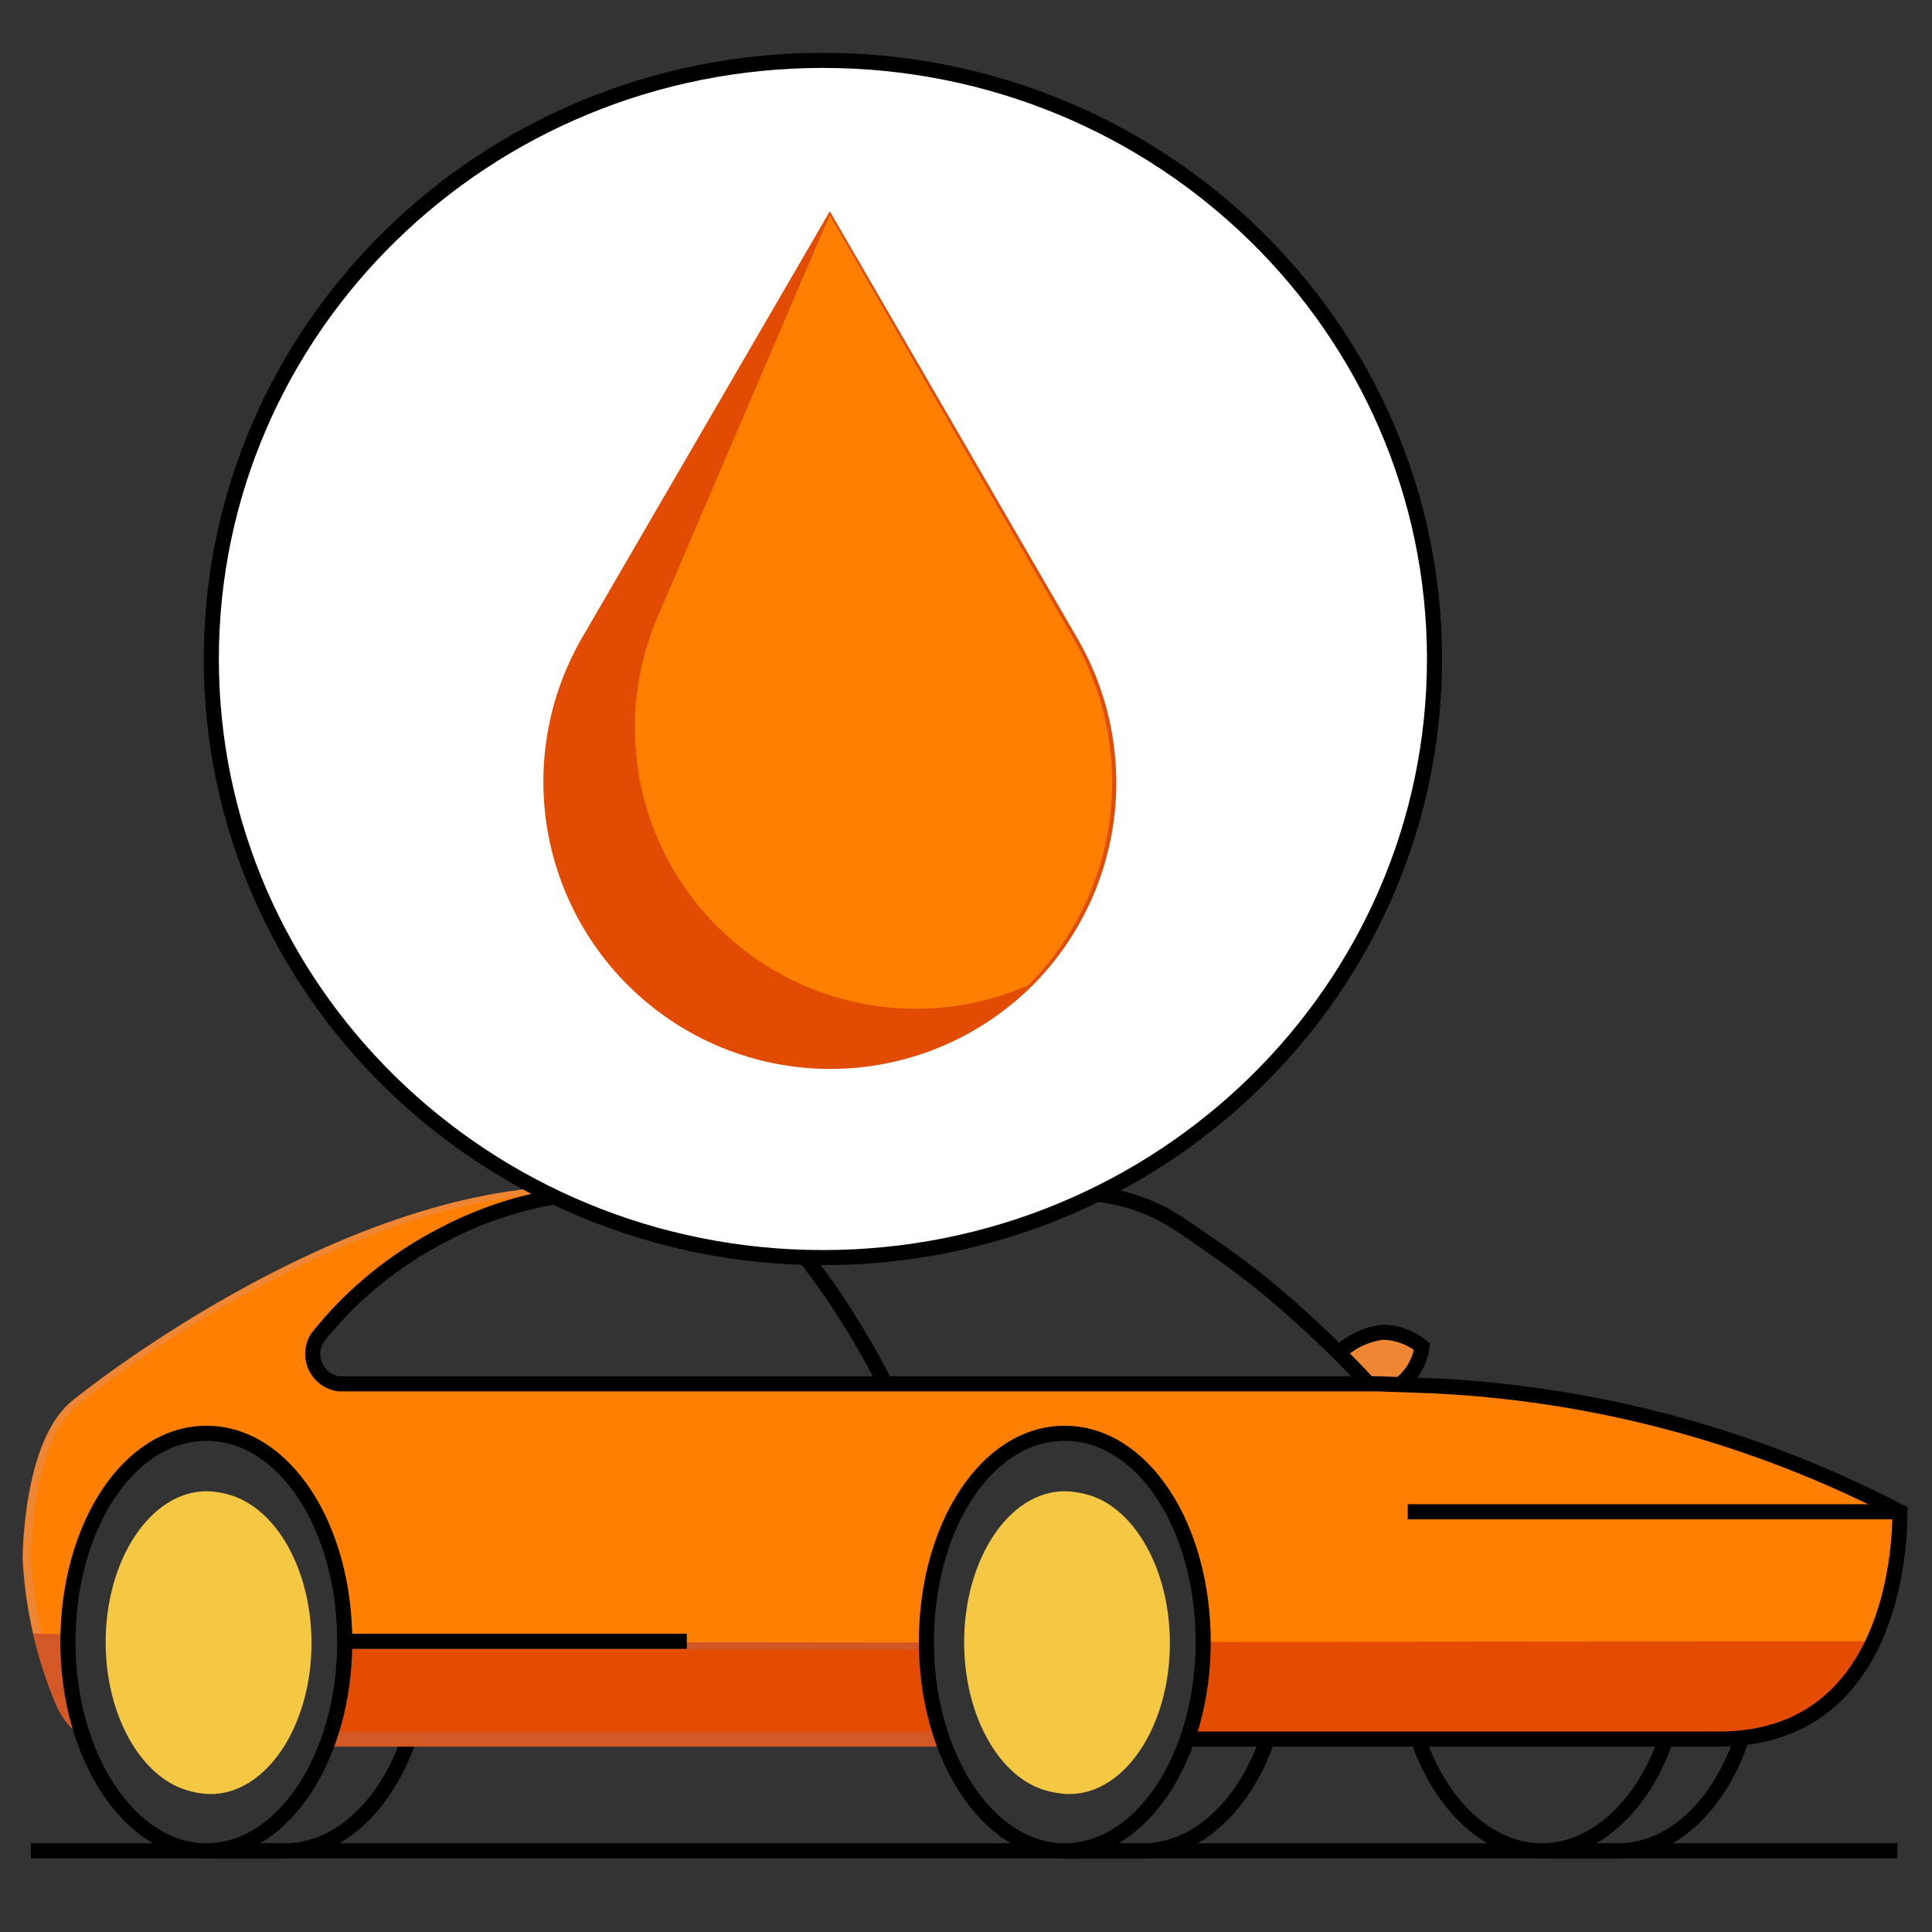 <svg width="64" height="64" viewBox="0 0 64 64" fill="none" xmlns="http://www.w3.org/2000/svg">
<rect x="0" y="0" width="64" height="64" fill="#333333" stroke="none"/>
<path d="M6.844 61.31H9.444C11.224 61.31 12.794 59.8 13.544 57.61" stroke="black" stroke-width="0.5" stroke-miterlimit="10"/>
<path d="M2.57 57.09C2.372 56.892 2.212 56.657 2.1 56.4C1.456 54.887 1.084 53.272 1 51.63C1 51.63 1 47.74 2.62 46.54C2.62 46.54 11.21 39.54 19.12 39.54" stroke="#EE8633" stroke-width="0.5" stroke-miterlimit="10"/>
<path d="M46.483 45.86H47.563C52.952 46.127 58.219 47.557 63.003 50.05C63.003 52.11 62.383 57.6 57.003 57.6H39.423C39.772 56.559 39.947 55.468 39.944 54.37C39.944 50.54 37.944 47.44 35.353 47.44C32.764 47.44 30.753 50.54 30.753 54.37C30.749 55.461 30.924 56.546 31.273 57.58H10.903C11.255 56.539 11.434 55.448 11.434 54.35C11.434 50.52 9.373 47.42 6.833 47.42C4.293 47.42 2.234 50.52 2.234 54.35C2.232 55.255 2.353 56.157 2.594 57.03C2.397 56.83 2.238 56.596 2.123 56.34C1.479 54.827 1.107 53.212 1.023 51.57C1.023 51.57 1.023 47.68 2.643 46.48C2.643 46.48 11.233 39.48 19.143 39.48C17.573 39.645 16.049 40.11 14.653 40.85C13.03 41.671 11.604 42.834 10.473 44.26C10.381 44.4 10.325 44.562 10.312 44.73C10.298 44.897 10.327 45.066 10.396 45.219C10.464 45.373 10.571 45.507 10.705 45.608C10.839 45.71 10.997 45.776 11.164 45.8H45.423L46.483 45.86Z" fill="#FF8000"/>
<path d="M11.418 54.39C11.424 55.488 11.248 56.579 10.898 57.62H31.268C30.919 56.586 30.744 55.501 30.748 54.41L11.418 54.39Z" fill="#D25726"/>
<path d="M11.242 57.39H30.942C30.671 56.498 30.527 55.572 30.512 54.64H11.682C11.661 55.572 11.513 56.498 11.242 57.39Z" fill="#E44C02"/>
<path d="M39.942 54.39C39.947 55.488 39.771 56.579 39.422 57.62H56.992C58.074 57.672 59.145 57.387 60.058 56.805C60.971 56.223 61.682 55.372 62.092 54.37L39.942 54.39Z" fill="#E44C02"/>
<path d="M1.422 54.39C1.6 55.072 1.828 55.74 2.102 56.39C2.214 56.647 2.373 56.882 2.572 57.08C2.34 56.206 2.222 55.305 2.222 54.4L1.422 54.39Z" fill="#D25726"/>
<path d="M2.529 57.36L2.399 57.27C2.181 57.047 2.005 56.786 1.879 56.5C1.592 55.837 1.361 55.152 1.189 54.45L1.109 54.15H2.479V54.39C2.475 55.279 2.593 56.163 2.829 57.02L2.899 57.26L2.529 57.36ZM1.739 54.64C1.849 55.02 1.959 55.37 2.069 55.64C2.026 55.308 2.003 54.974 1.999 54.64H1.739Z" fill="#D25726"/>
<path d="M46.478 45.86C46.866 45.558 47.121 45.117 47.188 44.63C46.816 44.331 46.356 44.162 45.878 44.15C45.321 44.219 44.801 44.468 44.398 44.86C44.738 45.2 45.058 45.53 45.398 45.86H45.638H46.478Z" fill="#EE8633"/>
<path d="M35.424 59.43C37.264 59.43 38.754 57.18 38.754 54.43C38.754 51.68 37.264 49.43 35.424 49.43C33.584 49.43 32.094 51.67 32.094 54.43C32.094 57.19 33.584 59.43 35.424 59.43Z" fill="#F5C844"/>
<path d="M6.979 59.43C8.819 59.43 10.319 57.18 10.319 54.43C10.319 51.68 8.819 49.43 6.979 49.43C5.139 49.43 3.648 51.67 3.648 54.43C3.648 57.19 5.139 59.43 6.979 59.43Z" fill="#F5C844"/>
<path d="M1.422 54.37C1.598 55.052 1.822 55.72 2.092 56.37C2.207 56.626 2.366 56.86 2.562 57.06C2.321 56.191 2.2 55.292 2.202 54.39L1.422 54.37Z" fill="#D35825" stroke="#D35825" stroke-width="0.5" stroke-miterlimit="10"/>
<path d="M46.424 45.87C46.805 45.564 47.056 45.124 47.124 44.64C46.754 44.342 46.298 44.174 45.824 44.16C45.266 44.229 44.747 44.478 44.344 44.87C44.684 45.2 45.004 45.54 45.344 45.87H45.584H46.424Z" fill="#EE8633"/>
<path d="M1.023 61.31H62.853" stroke="black" stroke-width="0.5" stroke-miterlimit="10"/>
<path d="M35.273 61.31H37.873C39.653 61.31 41.233 59.8 41.983 57.61" stroke="black" stroke-width="0.5" stroke-miterlimit="10"/>
<path d="M10.898 57.61H31.169" stroke="#D35825" stroke-width="0.5" stroke-miterlimit="10"/>
<path d="M62.853 50.08H46.633" stroke="black" stroke-width="0.5" stroke-miterlimit="10"/>
<path d="M35.609 39.53C36.827 39.511 38.023 39.86 39.039 40.53C39.859 41.08 40.749 41.69 41.709 42.44C42.981 43.477 44.18 44.6 45.299 45.8" stroke="black" stroke-width="0.5" stroke-miterlimit="10"/>
<path d="M29.322 45.84C29.322 45.84 27.272 41.6 24.602 39.54" stroke="black" stroke-width="0.5" stroke-miterlimit="10"/>
<path d="M35.267 61.31C37.807 61.31 39.857 58.21 39.857 54.39C39.857 50.57 37.858 47.48 35.267 47.48C32.678 47.48 30.688 50.58 30.688 54.39C30.688 58.2 32.737 61.31 35.267 61.31Z" stroke="black" stroke-width="0.5" stroke-miterlimit="10"/>
<path d="M6.84 61.31C9.37 61.31 11.42 58.21 11.42 54.39C11.42 50.57 9.42 47.48 6.84 47.48C4.26 47.48 2.25 50.58 2.25 54.39C2.25 58.2 4.31 61.31 6.84 61.31Z" stroke="black" stroke-width="0.5" stroke-miterlimit="10"/>
<path d="M51.008 61.31H53.608C55.388 61.31 56.958 59.81 57.708 57.56" stroke="black" stroke-width="0.5" stroke-miterlimit="10"/>
<path d="M46.977 57.61C47.727 59.8 49.297 61.31 51.077 61.31C52.856 61.31 54.437 59.8 55.187 57.61" stroke="black" stroke-width="0.5" stroke-miterlimit="10"/>
<path d="M22.68 39.53H35.62" stroke="black" stroke-width="0.5" stroke-miterlimit="10"/>
<path d="M44.328 44.84C44.731 44.449 45.251 44.199 45.808 44.13C46.283 44.141 46.74 44.31 47.108 44.61C47.04 45.094 46.789 45.534 46.408 45.84" stroke="black" stroke-width="0.5" stroke-miterlimit="10"/>
<path d="M22.678 39.53H19.078" stroke="black" stroke-width="0.5" stroke-miterlimit="10"/>
<path d="M11.422 54.37H22.752" stroke="black" stroke-width="0.5" stroke-miterlimit="10"/>
<path d="M39.418 57.61H56.938C62.278 57.61 62.938 52.13 62.938 50.08C58.166 47.594 52.912 46.172 47.538 45.91L45.618 45.84H11.218C11.052 45.816 10.895 45.751 10.761 45.651C10.627 45.551 10.52 45.418 10.45 45.266C10.38 45.114 10.35 44.947 10.362 44.779C10.374 44.612 10.427 44.451 10.518 44.31C11.648 42.889 13.07 41.726 14.688 40.9C16.077 40.166 17.595 39.704 19.158 39.54" stroke="black" stroke-width="0.5" stroke-miterlimit="10"/>
<path d="M35.267 59.4C37.108 59.4 38.607 57.15 38.607 54.4C38.607 51.65 37.108 49.4 35.267 49.4C33.428 49.4 31.938 51.65 31.938 54.4C31.938 57.15 33.417 59.4 35.267 59.4Z" fill="#F5C844"/>
<path d="M6.84 59.4C8.68 59.4 10.17 57.15 10.17 54.4C10.17 51.65 8.68 49.4 6.84 49.4C5 49.4 3.5 51.65 3.5 54.4C3.5 57.15 5 59.4 6.84 59.4Z" fill="#F5C844"/>
<path d="M27.26 41.66C38.449 41.66 47.52 32.782 47.52 21.83C47.52 10.878 38.449 2 27.26 2C16.071 2 7 10.878 7 21.83C7 32.782 16.071 41.66 27.26 41.66Z" fill="white" stroke="black" stroke-width="0.5" stroke-miterlimit="10"/>
<path d="M20.78 32.617C19.303 31.136 18.354 29.21 18.081 27.136C17.808 25.063 18.227 22.957 19.271 21.144L27.489 7L35.707 21.178C36.752 22.99 37.169 25.096 36.897 27.17C36.624 29.244 35.675 31.17 34.198 32.65C32.413 34.424 29.998 35.416 27.482 35.41C24.966 35.404 22.556 34.399 20.78 32.617Z" fill="#E24C02"/>
<path d="M27.485 7.123L21.783 20.44C21.05 22.151 20.847 24.043 21.2 25.87C21.553 27.698 22.445 29.378 23.762 30.693C25.084 32.015 26.774 32.907 28.611 33.254C30.448 33.601 32.346 33.387 34.06 32.639C35.537 31.158 36.486 29.232 36.759 27.159C37.031 25.085 36.613 22.979 35.569 21.167L27.485 7.123Z" fill="#FF8000"/>
</svg>
